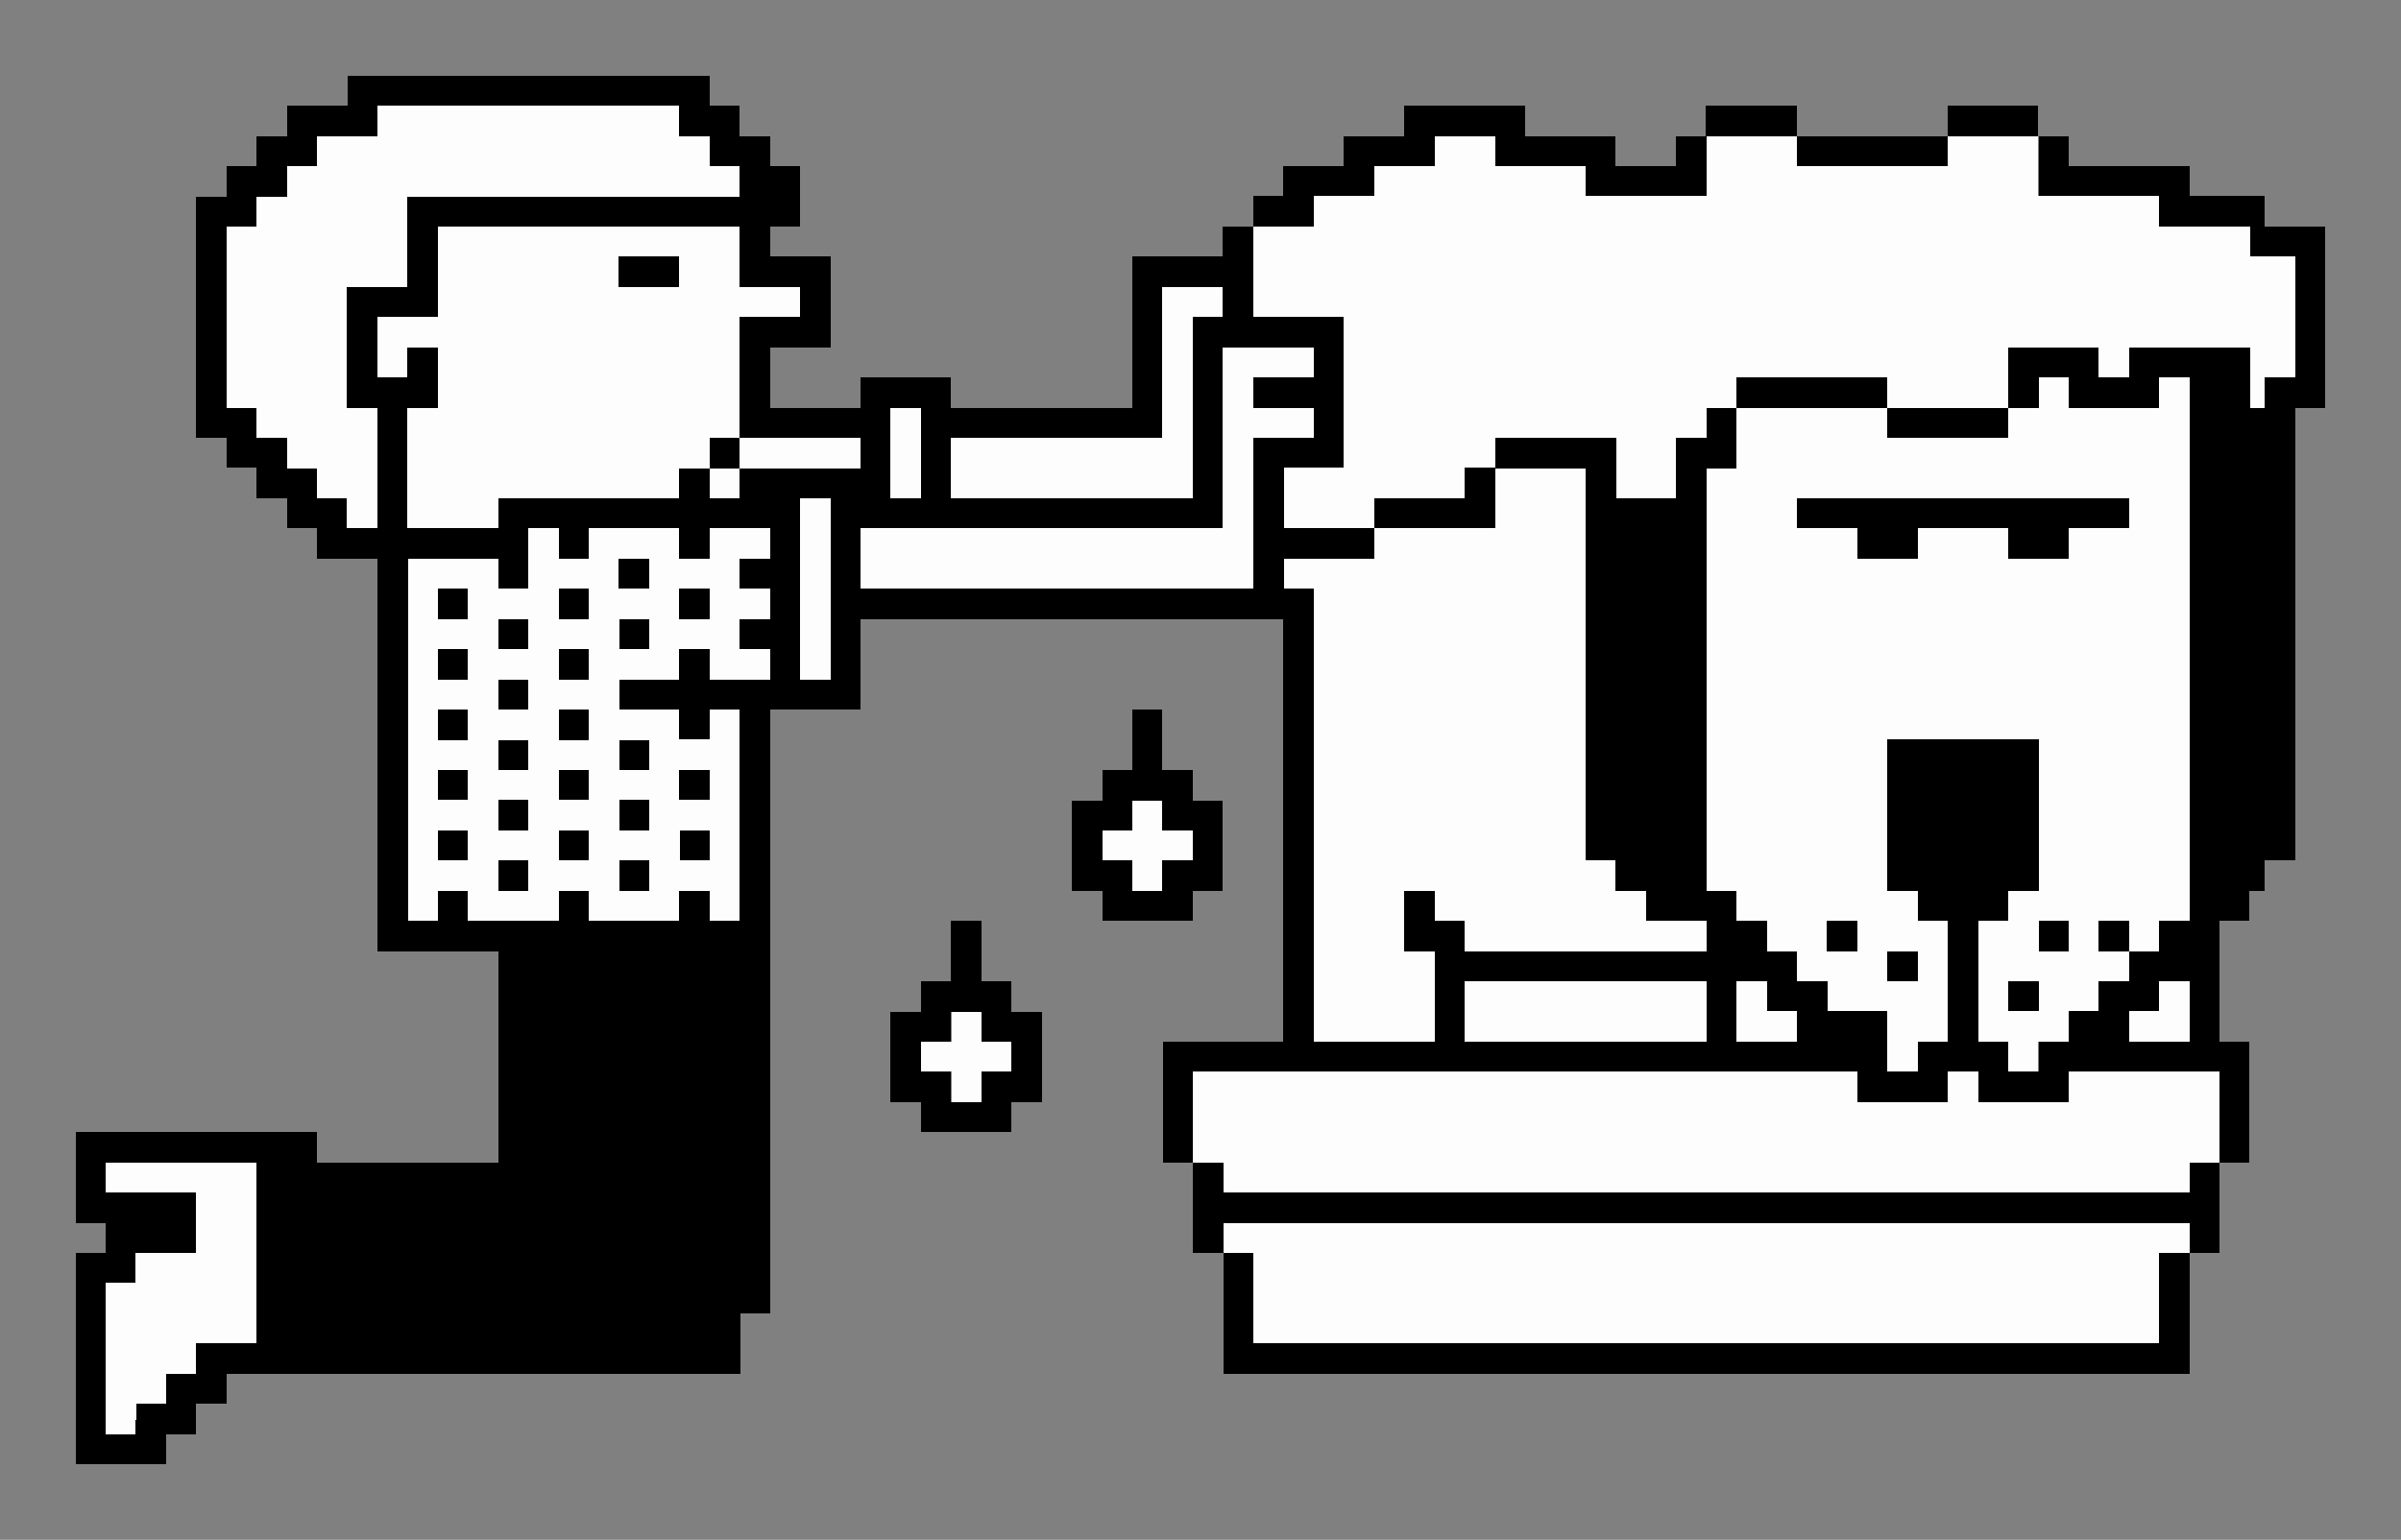 <?xml version="1.0" encoding="UTF-8" standalone="no"?>
<!-- Created with Inkscape (https://www.inkscape.org/) -->
<svg
   xmlns:dc="http://purl.org/dc/elements/1.1/"
   xmlns:cc="http://creativecommons.org/ns#"
   xmlns:rdf="http://www.w3.org/1999/02/22-rdf-syntax-ns#"
   xmlns:svg="http://www.w3.org/2000/svg"
   xmlns="http://www.w3.org/2000/svg"
   style="shape-rendering:crispEdges"
   id="svg8"
   version="1.1"
   viewBox="0 0 42.069 26.988"
   height="102"
   width="159">
  <rect x="0" y="0" width="42.069" height="26.988" fill="#808080" stroke="none"/>
  <title
     id="title817">Minipix - Dog 14</title>
  <defs
     id="defs2" />
  <g
     transform="translate(-2.249,-269.748)"
     id="layer1">
    <g
       style="stroke-width:2"
       transform="matrix(0.5,0,0,0.5,-59.73,192.439)"
       id="g1091">
      <path
         id="path1084"
         d="m 127.661,202.243 v -2.646 h 0.529 0.529 v -0.529 -0.529 h 1.058 1.058 v -1.058 -1.058 h -1.587 -1.587 v -0.529 -0.529 h 2.646 2.646 v 3.175 3.175 h -1.058 -1.058 v 0.529 0.529 h -0.529 -0.529 v 0.529 0.529 h -0.529 -0.529 v 0.529 0.529 h -0.529 -0.529 z m 40.217,-2.117 v -1.587 h -0.529 -0.529 v -0.529 -0.529 h 16.933 16.933 v 0.529 0.529 h -0.529 -0.529 v 1.587 1.587 h -15.875 -15.875 z m -1.058,-4.233 v -0.529 h -0.529 -0.529 v -1.587 -1.587 h 11.642 11.642 v 0.529 0.529 h 1.587 1.587 v -0.529 -0.529 h 0.529 0.529 v 0.529 0.529 h 1.587 1.587 v -0.529 -0.529 h 2.646 2.646 v 1.587 1.587 h -0.529 -0.529 v 0.529 0.529 H 183.753 166.82 Z m -9.525,-3.175 v -0.529 h -0.529 -0.529 v -0.529 -0.529 h 0.529 0.529 v -0.529 -0.529 h 0.529 0.529 v 0.529 0.529 h 0.529 0.529 v 0.529 0.529 h -0.529 -0.529 v 0.529 0.529 h -0.529 -0.529 z m 32.808,-1.587 v -1.058 h -1.058 -1.058 v -0.529 -0.529 h -0.529 -0.529 v -0.529 -0.529 h -0.529 -0.529 v -0.529 -0.529 h -0.529 -0.529 v -0.529 -0.529 h -0.529 -0.529 v -7.408 -7.408 h 0.529 0.529 v -1.058 -1.058 h -0.529 -0.529 v 0.529 0.529 h -0.529 -0.529 v 1.058 1.058 h -1.058 -1.058 v -1.058 -1.058 h -2.117 -2.117 v 0.529 0.529 h 1.587 1.587 v 6.879 6.879 h 0.529 0.529 v 0.529 0.529 h 0.529 0.529 v 0.529 0.529 h 1.058 1.058 v 0.529 0.529 h -4.233 -4.233 v -0.529 -0.529 h -0.529 -0.529 v -0.529 -0.529 h -0.529 -0.529 v 1.058 1.058 h 0.529 0.529 v 1.587 1.587 h -2.117 -2.117 v -7.938 -7.938 h -0.529 -0.529 v -0.529 -0.529 h 1.587 1.587 v -0.529 -0.529 h -1.587 -1.587 v -1.058 -1.058 h 1.058 1.058 v -2.646 -2.646 h -1.587 -1.587 v -1.587 -1.587 h 1.058 1.058 v -0.529 -0.529 h 1.058 1.058 v -0.529 -0.529 h 1.058 1.058 v -0.529 -0.529 h 1.058 1.058 v 0.529 0.529 h 1.587 1.587 v 0.529 0.529 h 2.117 2.117 v -1.058 -1.058 h 1.587 1.587 v 0.529 0.529 h 2.646 2.646 v -0.529 -0.529 h 1.587 1.587 v 1.058 1.058 h 2.117 2.117 v 0.529 0.529 h 1.587 1.587 v 0.529 0.529 h 0.794 0.794 v 2.117 2.117 h -0.529 -0.529 v 0.529 0.529 h -0.265 -0.265 v -1.058 -1.058 h -2.117 -2.117 v 0.529 0.529 h -0.529 -0.529 v -0.529 -0.529 h -1.587 -1.587 v 1.058 1.058 h 0.529 0.529 v -0.529 -0.529 h 0.529 0.529 v 0.529 0.529 h 1.587 1.587 v -0.529 -0.529 h 0.529 0.529 v 9.525 9.525 h -0.529 -0.529 v 0.529 0.529 h -0.529 -0.529 v 0.529 0.529 h -0.529 -0.529 v 0.529 0.529 h -0.529 -0.529 v 0.529 0.529 h -0.529 -0.529 v 0.529 0.529 h -0.529 -0.529 v -0.529 -0.529 h -0.529 -0.529 v -2.117 -2.117 h 0.529 0.529 v -0.529 -0.529 h 0.529 0.529 v -2.646 -2.646 h -2.646 -2.646 v 2.646 2.646 h 0.529 0.529 v 0.529 0.529 h 0.529 0.529 v 2.117 2.117 h -0.529 -0.529 v 0.529 0.529 h -0.529 -0.529 z m 5.292,-1.587 v -0.529 h -0.529 -0.529 v 0.529 0.529 h 0.529 0.529 z m -4.233,-1.058 v -0.529 h -0.529 -0.529 v 0.529 0.529 h 0.529 0.529 z m -2.117,-1.058 v -0.529 h -0.529 -0.529 v 0.529 0.529 h 0.529 0.529 z m 7.408,0 v -0.529 h -0.529 -0.529 v 0.529 0.529 h 0.529 0.529 z m 2.117,0 v -0.529 h -0.529 -0.529 v 0.529 0.529 h 0.529 0.529 z m -7.408,-13.758 v -0.529 h 1.587 1.587 v 0.529 0.529 h 1.058 1.058 v -0.529 -0.529 h 1.058 1.058 v -0.529 -0.529 h -5.821 -5.821 v 0.529 0.529 h 1.058 1.058 v 0.529 0.529 h 1.058 1.058 z m -14.817,-1.587 v -1.058 h -0.529 -0.529 v 0.529 0.529 h -1.587 -1.587 v 0.529 0.529 h 2.117 2.117 z m 17.992,-2.646 v -0.529 h -2.117 -2.117 v -0.529 -0.529 h -2.646 -2.646 v 0.529 0.529 h 2.646 2.646 v 0.529 0.529 h 2.117 2.117 z m -19.05,20.637 v -1.058 h 4.233 4.233 v 1.058 1.058 h -4.233 -4.233 z m 9.525,0 v -1.058 h 0.529 0.529 v 0.529 0.529 h 0.529 0.529 v 0.529 0.529 h -1.058 -1.058 z m 13.758,0.529 v -0.529 h 0.529 0.529 v -0.529 -0.529 h 0.529 0.529 v 1.058 1.058 h -1.058 -1.058 z m -60.325,-10.054 v -6.35 h 1.587 1.587 v 0.529 0.529 h 0.529 0.529 v -1.058 -1.058 h 0.529 0.529 v 0.529 0.529 h 0.529 0.529 v -0.529 -0.529 h 1.587 1.587 v 0.529 0.529 h 0.529 0.529 v -0.529 -0.529 h 1.058 1.058 v 0.529 0.529 h -0.529 -0.529 v 0.529 0.529 h 0.529 0.529 v 0.529 0.529 h -0.529 -0.529 v 0.529 0.529 h 0.529 0.529 v 0.529 0.529 h -1.058 -1.058 v -0.529 -0.529 h -0.529 -0.529 v 0.529 0.529 h -1.058 -1.058 v 0.529 0.529 h 1.058 1.058 v 0.529 0.529 h 0.529 0.529 v -0.529 -0.529 h 0.529 0.529 v 3.704 3.704 h -0.529 -0.529 v -0.529 -0.529 h -0.529 -0.529 v 0.529 0.529 h -1.587 -1.587 v -0.529 -0.529 h -0.529 -0.529 v 0.529 0.529 h -1.587 -1.587 v -0.529 -0.529 h -0.529 -0.529 v 0.529 0.529 h -0.529 -0.529 z m 4.233,4.763 v -0.529 h -0.529 -0.529 v 0.529 0.529 h 0.529 0.529 z m 4.233,0 v -0.529 h -0.529 -0.529 v 0.529 0.529 h 0.529 0.529 z m -6.35,-1.058 v -0.529 h -0.529 -0.529 v 0.529 0.529 h 0.529 0.529 z m 4.233,0 v -0.529 h -0.529 -0.529 v 0.529 0.529 h 0.529 0.529 z m 4.233,0 v -0.529 h -0.529 -0.529 v 0.529 0.529 h 0.529 0.529 z m -6.35,-1.058 v -0.529 h -0.529 -0.529 v 0.529 0.529 h 0.529 0.529 z m 4.233,0 v -0.529 h -0.529 -0.529 v 0.529 0.529 h 0.529 0.529 z m -6.35,-1.058 v -0.529 h -0.529 -0.529 v 0.529 0.529 h 0.529 0.529 z m 4.233,0 v -0.529 h -0.529 -0.529 v 0.529 0.529 h 0.529 0.529 z m 4.233,0 v -0.529 h -0.529 -0.529 v 0.529 0.529 h 0.529 0.529 z m -6.35,-1.058 v -0.529 h -0.529 -0.529 v 0.529 0.529 h 0.529 0.529 z m 4.233,0 v -0.529 h -0.529 -0.529 v 0.529 0.529 h 0.529 0.529 z m -6.35,-1.058 v -0.529 h -0.529 -0.529 v 0.529 0.529 h 0.529 0.529 z m 4.233,0 v -0.529 h -0.529 -0.529 v 0.529 0.529 h 0.529 0.529 z m -2.117,-1.058 v -0.529 h -0.529 -0.529 v 0.529 0.529 h 0.529 0.529 z m -2.117,-1.058 v -0.529 h -0.529 -0.529 v 0.529 0.529 h 0.529 0.529 z m 4.233,0 v -0.529 h -0.529 -0.529 v 0.529 0.529 h 0.529 0.529 z m -2.117,-1.058 v -0.529 h -0.529 -0.529 v 0.529 0.529 h 0.529 0.529 z m 4.233,0 v -0.529 h -0.529 -0.529 v 0.529 0.529 h 0.529 0.529 z m -6.35,-1.058 v -0.529 h -0.529 -0.529 v 0.529 0.529 h 0.529 0.529 z m 4.233,0 v -0.529 h -0.529 -0.529 v 0.529 0.529 h 0.529 0.529 z m 4.233,0 v -0.529 h -0.529 -0.529 v 0.529 0.529 h 0.529 0.529 z m -2.117,-1.058 v -0.529 h -0.529 -0.529 v 0.529 0.529 h 0.529 0.529 z m 16.933,10.583 v -0.529 h -0.529 -0.529 v -0.529 -0.529 h 0.529 0.529 v -0.529 -0.529 h 0.529 0.529 v 0.529 0.529 h 0.529 0.529 v 0.529 0.529 h -0.529 -0.529 v 0.529 0.529 h -0.529 -0.529 z m -11.642,-10.054 v -3.175 h 0.529 0.529 v 3.175 3.175 h -0.529 -0.529 z m 2.117,-1.058 v -1.058 h 6.35 6.35 v -3.175 -3.175 h 1.587 1.587 v 0.529 0.529 h -1.058 -1.058 v 0.529 0.529 h 1.058 1.058 v 0.529 0.529 h -1.058 -1.058 v 2.646 2.646 h -6.879 -6.879 z m -17.992,-1.587 v -0.529 h -0.529 -0.529 v -0.529 -0.529 h -0.529 -0.529 v -0.529 -0.529 h -0.529 -0.529 v -0.529 -0.529 h -0.529 -0.529 v -3.175 -3.175 h 0.529 0.529 v -0.529 -0.529 h 0.529 0.529 v -0.529 -0.529 h 0.529 0.529 v -0.529 -0.529 h 1.058 1.058 v -0.529 -0.529 h 5.292 5.292 v 0.529 0.529 h 0.529 0.529 v 0.529 0.529 h 0.529 0.529 v 0.529 0.529 h -5.821 -5.821 v 1.587 1.587 h -1.058 -1.058 v 2.117 2.117 h 0.529 0.529 v 2.117 2.117 h -0.529 -0.529 z m 2.117,-1.587 v -2.117 h 0.529 0.529 v -1.058 -1.058 h -0.529 -0.529 v 0.529 0.529 h -0.529 -0.529 v -1.058 -1.058 h 1.058 1.058 v -1.587 -1.587 h 5.292 5.292 v 1.058 1.058 h 1.058 1.058 v 0.529 0.529 h -1.058 -1.058 v 2.117 2.117 h 2.117 2.117 v 0.529 0.529 h -2.117 -2.117 v 0.529 0.529 h -0.529 -0.529 v -0.529 -0.529 h -0.529 -0.529 v 0.529 0.529 h -3.175 -3.175 v 0.529 0.529 h -1.587 -1.587 z m 11.642,-0.529 v -0.529 h -0.529 -0.529 v 0.529 0.529 h 0.529 0.529 z m -2.117,-6.35 v -0.529 h -1.058 -1.058 v 0.529 0.529 h 1.058 1.058 z m 7.408,6.35 v -1.587 h 0.529 0.529 v 1.587 1.587 h -0.529 -0.529 z m 2.117,0.529 v -1.058 h 3.704 3.704 v -2.646 -2.646 h 1.058 1.058 v 0.529 0.529 h -0.529 -0.529 v 3.175 3.175 h -4.233 -4.233 z"
         style="fill:#fdfdfd;stroke-width:2" />
      <path
         id="path1080"
         d="m 126.603,202.243 v -3.704 h 0.529 0.529 v -0.529 -0.529 h -0.529 -0.529 v -1.587 -1.587 h 4.233 4.233 v 0.529 0.529 h 3.175 3.175 v -3.704 -3.704 h -2.117 -2.117 v -6.879 -6.879 h -1.058 -1.058 v -0.529 -0.529 h -0.529 -0.529 v -0.529 -0.529 h -0.529 -0.529 v -0.529 -0.529 h -0.529 -0.529 v -0.529 -0.529 h -0.529 -0.529 v -4.233 -4.233 h 0.529 0.529 v -0.529 -0.529 h 0.529 0.529 v -0.529 -0.529 h 0.529 0.529 v -0.529 -0.529 h 1.058 1.058 v -0.529 -0.529 h 6.35 6.35 v 0.529 0.529 h 0.529 0.529 v 0.529 0.529 h 0.529 0.529 v 0.529 0.529 h 0.529 0.529 v 1.058 1.058 h -0.529 -0.529 v 0.529 0.529 h 1.058 1.058 v 1.587 1.587 h -1.058 -1.058 v 1.058 1.058 h 1.588 1.587 v -0.529 -0.529 h 1.587 1.587 v 0.529 0.529 h 3.175 3.175 v -2.646 -2.646 h 1.587 1.587 v -0.529 -0.529 h 0.529 0.529 v -0.529 -0.529 h 0.529 0.529 v -0.529 -0.529 h 1.058 1.058 v -0.529 -0.529 h 1.058 1.058 v -0.529 -0.529 h 2.117 2.117 v 0.529 0.529 h 1.587 1.587 v 0.529 0.529 h 1.058 1.058 v -0.529 -0.529 h 0.529 0.529 v -0.529 -0.529 h 1.587 1.587 v 0.529 0.529 h 2.646 2.646 v -0.529 -0.529 h 1.587 1.587 v 0.529 0.529 h 0.529 0.529 v 0.529 0.529 h 2.117 2.117 v 0.529 0.529 h 1.323 1.323 v 0.529 0.529 h 1.058 1.058 v 3.175 3.175 h -0.529 -0.529 v 7.938 7.938 h -0.529 -0.529 v 0.529 0.529 h -0.265 -0.265 v 0.529 0.529 h -0.529 -0.529 v 2.117 2.117 h 0.529 0.529 v 2.117 2.117 h -0.529 -0.529 v 1.587 1.587 h -0.529 -0.529 v 2.117 2.117 H 183.753 166.82 v -2.117 -2.117 h -0.529 -0.529 v -1.587 -1.587 h -0.529 -0.529 v -2.117 -2.117 h 2.117 2.117 v -7.408 -7.408 h -7.408 -7.408 v 1.587 1.587 h -1.587 -1.587 v 10.583 10.583 h -0.529 -0.529 v 1.058 1.058 h -8.996 -8.996 v 0.529 0.529 h -0.529 -0.529 v 0.529 0.529 h -0.529 -0.529 v 0.529 0.529 h -1.587 -1.587 z m 2.117,2.117 v -0.529 h 0.529 0.529 v -0.529 -0.529 h 0.529 0.529 v -0.529 -0.529 h 1.058 1.058 v -3.175 -3.175 h -2.646 -2.646 v 0.529 0.529 h 1.587 1.587 v 1.058 1.058 h -1.058 -1.058 v 0.529 0.529 h -0.529 -0.529 v 2.646 2.646 h 0.529 0.529 z m 70.908,-4.233 v -1.587 h 0.529 0.529 v -0.529 -0.529 H 183.753 166.82 v 0.529 0.529 h 0.529 0.529 v 1.587 1.587 h 15.875 15.875 z m 1.058,-4.233 v -0.529 h 0.529 0.529 v -1.587 -1.587 h -2.646 -2.646 v 0.529 0.529 h -1.587 -1.587 v -0.529 -0.529 h -0.529 -0.529 v 0.529 0.529 h -1.587 -1.587 v -0.529 -0.529 h -11.642 -11.642 v 1.587 1.587 h 0.529 0.529 v 0.529 0.529 h 16.933 16.933 z m -9.525,-4.233 v -0.529 h 0.529 0.529 v -2.117 -2.117 h -0.529 -0.529 v -0.529 -0.529 h -0.529 -0.529 v -2.646 -2.646 h 2.646 2.646 v 2.646 2.646 h -0.529 -0.529 v 0.529 0.529 h -0.529 -0.529 v 2.117 2.117 h 0.529 0.529 v 0.529 0.529 h 0.529 0.529 v -0.529 -0.529 h 0.529 0.529 v -0.529 -0.529 h 0.529 0.529 v -0.529 -0.529 h 0.529 0.529 v -0.529 -0.529 h 0.529 0.529 v -0.529 -0.529 h 0.529 0.529 v -9.525 -9.525 h -0.529 -0.529 v 0.529 0.529 h -1.587 -1.587 v -0.529 -0.529 h -0.529 -0.529 v 0.529 0.529 h -0.529 -0.529 v -1.058 -1.058 h 1.587 1.587 v 0.529 0.529 h 0.529 0.529 v -0.529 -0.529 h 2.117 2.117 v 1.058 1.058 h 0.265 0.265 v -0.529 -0.529 h 0.529 0.529 v -2.117 -2.117 h -0.794 -0.794 v -0.529 -0.529 h -1.587 -1.587 v -0.529 -0.529 h -2.117 -2.117 v -1.058 -1.058 h -1.587 -1.587 v 0.529 0.529 h -2.646 -2.646 v -0.529 -0.529 h -1.587 -1.587 v 1.058 1.058 h -2.117 -2.117 v -0.529 -0.529 h -1.587 -1.587 v -0.529 -0.529 h -1.058 -1.058 v 0.529 0.529 h -1.058 -1.058 v 0.529 0.529 h -1.058 -1.058 v 0.529 0.529 h -1.058 -1.058 v 1.587 1.587 h 1.587 1.587 v 2.646 2.646 h -1.058 -1.058 v 1.058 1.058 h 1.587 1.587 v 0.529 0.529 h -1.587 -1.587 v 0.529 0.529 h 0.529 0.529 v 7.938 7.938 h 2.117 2.117 v -1.587 -1.587 h -0.529 -0.529 v -1.058 -1.058 h 0.529 0.529 v 0.529 0.529 h 0.529 0.529 v 0.529 0.529 h 4.233 4.233 v -0.529 -0.529 h -1.058 -1.058 v -0.529 -0.529 h -0.529 -0.529 v -0.529 -0.529 h -0.529 -0.529 v -6.879 -6.879 h -1.587 -1.587 v -0.529 -0.529 h 2.117 2.117 v 1.058 1.058 h 1.058 1.058 v -1.058 -1.058 h 0.529 0.529 v -0.529 -0.529 h 0.529 0.529 v 1.058 1.058 h -0.529 -0.529 v 7.408 7.408 h 0.529 0.529 v 0.529 0.529 h 0.529 0.529 v 0.529 0.529 h 0.529 0.529 v 0.529 0.529 h 0.529 0.529 v 0.529 0.529 h 1.058 1.058 v 1.058 1.058 h 0.529 0.529 z m 3.175,-2.117 v -0.529 h 0.529 0.529 v 0.529 0.529 h -0.529 -0.529 z m -4.233,-1.058 v -0.529 h 0.529 0.529 v 0.529 0.529 h -0.529 -0.529 z m -2.117,-1.058 v -0.529 h 0.529 0.529 v 0.529 0.529 h -0.529 -0.529 z m 7.408,0 v -0.529 h 0.529 0.529 v 0.529 0.529 h -0.529 -0.529 z m 2.117,0 v -0.529 h 0.529 0.529 v 0.529 0.529 h -0.529 -0.529 z m -8.467,-13.758 v -0.529 h -1.058 -1.058 v -0.529 -0.529 h 5.821 5.821 v 0.529 0.529 h -1.058 -1.058 v 0.529 0.529 h -1.058 -1.058 v -0.529 -0.529 h -1.587 -1.587 v 0.529 0.529 h -1.058 -1.058 z m -16.933,-1.058 v -0.529 h 1.587 1.587 v -0.529 -0.529 h 0.529 0.529 v 1.058 1.058 h -2.117 -2.117 z m 17.992,-3.175 v -0.529 h -2.646 -2.646 v -0.529 -0.529 h 2.646 2.646 v 0.529 0.529 h 2.117 2.117 v 0.529 0.529 h -2.117 -2.117 z m -6.35,20.637 v -1.058 h -4.233 -4.233 v 1.058 1.058 h 4.233 4.233 z m 3.175,0.529 v -0.529 h -0.529 -0.529 v -0.529 -0.529 h -0.529 -0.529 v 1.058 1.058 h 1.058 1.058 z m 13.758,-0.529 v -1.058 h -0.529 -0.529 v 0.529 0.529 h -0.529 -0.529 v 0.529 0.529 h 1.058 1.058 z m -61.383,-3.704 v -0.529 h 0.529 0.529 v 0.529 0.529 h 1.587 1.587 v -0.529 -0.529 h 0.529 0.529 v 0.529 0.529 h 1.587 1.587 v -0.529 -0.529 h 0.529 0.529 v 0.529 0.529 h 0.529 0.529 v -3.704 -3.704 h -0.529 -0.529 v 0.529 0.529 h -0.529 -0.529 v -0.529 -0.529 h -1.058 -1.058 v -0.529 -0.529 h 1.058 1.058 v -0.529 -0.529 h 0.529 0.529 v 0.529 0.529 h 1.058 1.058 v -0.529 -0.529 h -0.529 -0.529 v -0.529 -0.529 h 0.529 0.529 v -0.529 -0.529 h -0.529 -0.529 v -0.529 -0.529 h 0.529 0.529 v -0.529 -0.529 h -1.058 -1.058 v 0.529 0.529 h -0.529 -0.529 v -0.529 -0.529 h -1.587 -1.587 v 0.529 0.529 h -0.529 -0.529 v -0.529 -0.529 h -0.529 -0.529 v 1.058 1.058 h -0.529 -0.529 v -0.529 -0.529 h -1.587 -1.587 v 6.35 6.35 h 0.529 0.529 z m 2.117,-1.058 v -0.529 h 0.529 0.529 v 0.529 0.529 h -0.529 -0.529 z m 4.233,0 v -0.529 h 0.529 0.529 v 0.529 0.529 h -0.529 -0.529 z m -6.35,-1.058 v -0.529 h 0.529 0.529 v 0.529 0.529 h -0.529 -0.529 z m 4.233,0 v -0.529 h 0.529 0.529 v 0.529 0.529 h -0.529 -0.529 z m 4.233,0 v -0.529 h 0.529 0.529 v 0.529 0.529 h -0.529 -0.529 z m -6.35,-1.058 v -0.529 h 0.529 0.529 v 0.529 0.529 h -0.529 -0.529 z m 4.233,0 v -0.529 h 0.529 0.529 v 0.529 0.529 h -0.529 -0.529 z m -6.35,-1.058 v -0.529 h 0.529 0.529 v 0.529 0.529 h -0.529 -0.529 z m 4.233,0 v -0.529 h 0.529 0.529 v 0.529 0.529 h -0.529 -0.529 z m 4.233,0 v -0.529 h 0.529 0.529 v 0.529 0.529 h -0.529 -0.529 z m -6.35,-1.058 v -0.529 h 0.529 0.529 v 0.529 0.529 h -0.529 -0.529 z m 4.233,0 v -0.529 h 0.529 0.529 v 0.529 0.529 h -0.529 -0.529 z m -6.35,-1.058 v -0.529 h 0.529 0.529 v 0.529 0.529 h -0.529 -0.529 z m 4.233,0 v -0.529 h 0.529 0.529 v 0.529 0.529 h -0.529 -0.529 z m -2.117,-1.058 v -0.529 h 0.529 0.529 v 0.529 0.529 h -0.529 -0.529 z m -2.117,-1.058 v -0.529 h 0.529 0.529 v 0.529 0.529 h -0.529 -0.529 z m 4.233,0 v -0.529 h 0.529 0.529 v 0.529 0.529 h -0.529 -0.529 z m -2.117,-1.058 v -0.529 h 0.529 0.529 v 0.529 0.529 h -0.529 -0.529 z m 4.233,0 v -0.529 h 0.529 0.529 v 0.529 0.529 h -0.529 -0.529 z m -6.35,-1.058 v -0.529 h 0.529 0.529 v 0.529 0.529 h -0.529 -0.529 z m 4.233,0 v -0.529 h 0.529 0.529 v 0.529 0.529 h -0.529 -0.529 z m 4.233,0 v -0.529 h 0.529 0.529 v 0.529 0.529 h -0.529 -0.529 z m -2.117,-1.058 v -0.529 h 0.529 0.529 v 0.529 0.529 h -0.529 -0.529 z m 7.408,0.529 v -3.175 h -0.529 -0.529 v 3.175 3.175 h 0.529 0.529 z m 14.817,-2.646 v -2.646 h 1.058 1.058 v -0.529 -0.529 h -1.058 -1.058 v -0.529 -0.529 h 1.058 1.058 v -0.529 -0.529 h -1.587 -1.587 v 3.175 3.175 h -6.35 -6.35 v 1.058 1.058 h 6.879 6.879 z m -30.692,-1.587 v -2.117 h -0.529 -0.529 v -2.117 -2.117 h 1.058 1.058 v -1.587 -1.587 h 5.821 5.821 v -0.529 -0.529 h -0.529 -0.529 v -0.529 -0.529 h -0.529 -0.529 v -0.529 -0.529 h -5.292 -5.292 v 0.529 0.529 h -1.058 -1.058 v 0.529 0.529 h -0.529 -0.529 v 0.529 0.529 h -0.529 -0.529 v 0.529 0.529 h -0.529 -0.529 v 3.175 3.175 h 0.529 0.529 v 0.529 0.529 h 0.529 0.529 v 0.529 0.529 h 0.529 0.529 v 0.529 0.529 h 0.529 0.529 v 0.529 0.529 h 0.529 0.529 z m 4.233,1.587 v -0.529 h 3.175 3.175 v -0.529 -0.529 h 0.529 0.529 v 0.529 0.529 h 0.529 0.529 v -0.529 -0.529 h 2.117 2.117 v -0.529 -0.529 h -2.117 -2.117 v -2.117 -2.117 h 1.058 1.058 v -0.529 -0.529 h -1.058 -1.058 v -1.058 -1.058 h -5.292 -5.292 v 1.587 1.587 h -1.058 -1.058 v 1.058 1.058 h 0.529 0.529 v -0.529 -0.529 h 0.529 0.529 v 1.058 1.058 h -0.529 -0.529 v 2.117 2.117 h 1.587 1.587 z m 7.408,-2.117 v -0.529 h 0.529 0.529 v 0.529 0.529 h -0.529 -0.529 z m -3.175,-6.35 v -0.529 h 1.058 1.058 v 0.529 0.529 h -1.058 -1.058 z m 10.583,6.35 v -1.587 h -0.529 -0.529 v 1.587 1.587 h 0.529 0.529 z m 9.525,-1.587 v -3.175 h 0.529 0.529 v -0.529 -0.529 h -1.058 -1.058 v 2.646 2.646 h -3.704 -3.704 v 1.058 1.058 h 4.233 4.233 z m -9.525,24.871 v -0.529 h -0.529 -0.529 v -1.587 -1.587 h 0.529 0.529 v -0.529 -0.529 h 0.529 0.529 v -1.058 -1.058 h 0.529 0.529 v 1.058 1.058 h 0.529 0.529 v 0.529 0.529 h 0.529 0.529 v 1.587 1.587 h -0.529 -0.529 v 0.529 0.529 h -1.587 -1.587 z m 2.117,-1.058 v -0.529 h 0.529 0.529 v -0.529 -0.529 h -0.529 -0.529 v -0.529 -0.529 h -0.529 -0.529 v 0.529 0.529 h -0.529 -0.529 v 0.529 0.529 h 0.529 0.529 v 0.529 0.529 h 0.529 0.529 z m 4.233,-6.35 v -0.529 h -0.529 -0.529 v -1.587 -1.587 h 0.529 0.529 v -0.529 -0.529 h 0.529 0.529 v -1.058 -1.058 h 0.529 0.529 v 1.058 1.058 h 0.529 0.529 v 0.529 0.529 h 0.529 0.529 v 1.587 1.587 h -0.529 -0.529 v 0.529 0.529 h -1.587 -1.587 z m 2.117,-1.058 v -0.529 h 0.529 0.529 v -0.529 -0.529 h -0.529 -0.529 v -0.529 -0.529 h -0.529 -0.529 v 0.529 0.529 h -0.529 -0.529 v 0.529 0.529 h 0.529 0.529 v 0.529 0.529 h 0.529 0.529 z"
         style="fill:#000000;stroke-width:2" />
    </g>
  </g>
</svg>
